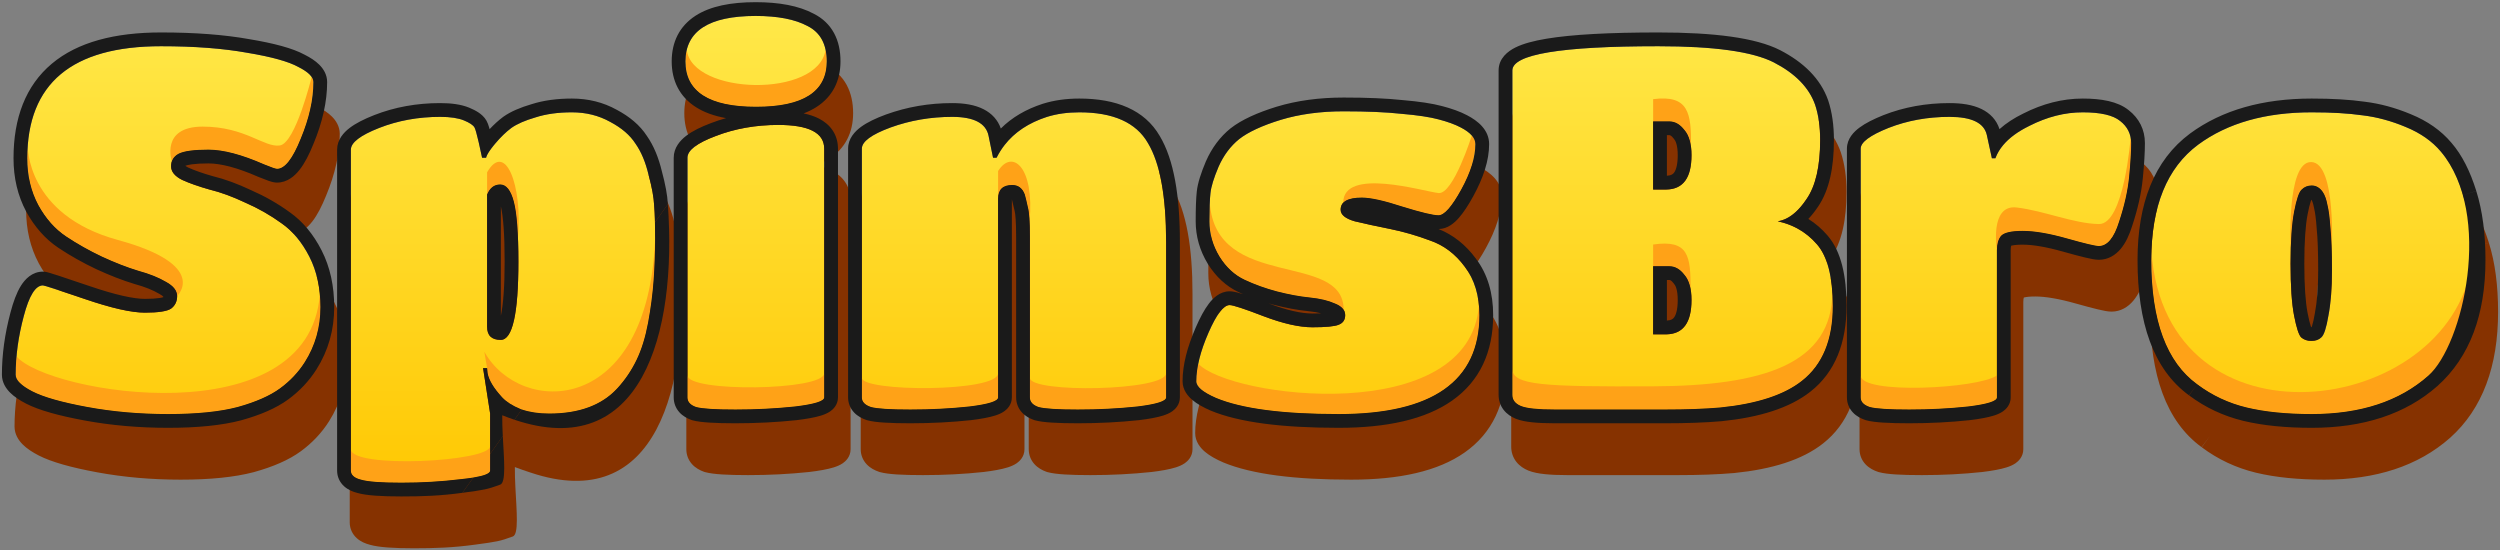 <?xml version="1.0" encoding="UTF-8"?> <svg xmlns="http://www.w3.org/2000/svg" width="218" height="48" viewBox="0 0 218 48" fill="none"><rect x="0" y="0" width="218" height="48" fill="#808080" stroke="none"/><path fill-rule="evenodd" clip-rule="evenodd" d="M22.133 41.17L22.141 41.168L22.148 41.166C23.808 40.705 25.192 40.113 26.232 39.35C27.227 38.62 28.052 37.748 28.693 36.736C29.728 35.099 30.243 33.277 30.243 31.298C30.243 29.47 29.889 27.81 29.143 26.351C28.428 24.954 27.505 23.824 26.351 23.017C25.317 22.266 24.194 21.626 22.983 21.098C21.826 20.55 20.72 20.142 19.667 19.885C18.788 19.637 18.071 19.383 17.505 19.127C17.386 19.067 17.308 19.014 17.259 18.976C17.349 18.941 17.529 18.889 17.841 18.847C18.203 18.798 18.677 18.77 19.275 18.77C20.326 18.77 21.763 19.123 23.632 19.945L23.646 19.951L23.66 19.957C23.991 20.092 24.271 20.2 24.492 20.277C24.602 20.315 24.712 20.35 24.814 20.377C24.887 20.396 25.062 20.442 25.259 20.442C26.151 20.442 26.802 19.864 27.226 19.322C27.672 18.753 28.069 17.975 28.438 17.056C29.215 15.188 29.627 13.389 29.627 11.674C29.627 11.024 29.296 10.516 28.945 10.165C28.602 9.822 28.153 9.537 27.665 9.291C26.621 8.722 24.973 8.291 22.868 7.94C20.668 7.543 18.087 7.35 15.139 7.35C11.114 7.35 7.872 8.188 5.623 10.072C3.334 11.99 2.279 14.816 2.279 18.318C2.279 20.018 2.64 21.581 3.389 22.977L3.395 22.988C4.119 24.305 5.05 25.369 6.201 26.136C7.22 26.816 8.313 27.431 9.477 27.983L9.488 27.988C10.67 28.533 11.779 28.966 12.811 29.278L12.827 29.283L12.843 29.288C13.74 29.532 14.44 29.819 14.968 30.131L14.986 30.142L15.004 30.151C15.203 30.26 15.301 30.345 15.343 30.391C15.342 30.401 15.341 30.409 15.339 30.416C15.338 30.424 15.336 30.43 15.335 30.434C15.288 30.449 15.185 30.479 15 30.508C14.702 30.554 14.284 30.582 13.731 30.582C12.768 30.582 11.181 30.244 8.883 29.459C7.723 29.062 6.832 28.763 6.215 28.562C5.907 28.462 5.66 28.384 5.478 28.33C5.389 28.303 5.304 28.279 5.232 28.261C5.196 28.252 5.153 28.242 5.106 28.233L5.104 28.232C5.076 28.227 4.97 28.206 4.843 28.206C3.892 28.206 3.277 28.874 2.922 29.442C2.55 30.041 2.256 30.847 2.011 31.783C1.518 33.632 1.267 35.437 1.267 37.194C1.267 37.868 1.617 38.394 1.981 38.758C2.347 39.123 2.832 39.436 3.369 39.713C4.503 40.297 6.249 40.776 8.497 41.19C10.804 41.615 13.224 41.826 15.755 41.826C18.301 41.826 20.439 41.618 22.133 41.17ZM44.776 32.062V22.521C44.979 23.38 45.104 24.951 45.104 27.338C45.104 29.497 44.985 31.053 44.776 32.062ZM70.545 41.159L70.554 41.158L70.563 41.157C71.433 41.052 72.158 40.925 72.689 40.76C72.947 40.68 73.24 40.567 73.493 40.393C73.725 40.233 74.172 39.842 74.172 39.174V17.482C74.172 16.935 74.036 16.402 73.73 15.927C73.427 15.457 73 15.112 72.521 14.865C72.126 14.661 71.674 14.512 71.176 14.409C71.583 14.255 71.959 14.069 72.3 13.849C73.703 12.948 74.392 11.559 74.392 9.87C74.392 8.977 74.225 8.137 73.828 7.405C73.427 6.667 72.827 6.106 72.074 5.725C70.743 5.011 69.012 4.71 66.988 4.71C64.858 4.71 63.053 5.048 61.748 5.893C60.353 6.796 59.672 8.185 59.672 9.87C59.672 11.559 60.36 12.948 61.763 13.849C62.497 14.322 63.39 14.635 64.409 14.82C63.96 14.947 63.518 15.093 63.085 15.26C62.22 15.585 61.479 15.945 60.933 16.365C60.406 16.77 59.848 17.399 59.848 18.274V39.174C59.848 39.653 60.014 40.105 60.34 40.469C60.644 40.808 61.031 41.013 61.396 41.142L61.435 41.155L61.474 41.166C61.865 41.275 62.387 41.335 62.973 41.373C63.58 41.411 64.334 41.43 65.228 41.43C67.056 41.43 68.829 41.34 70.545 41.159ZM100.404 41.159L100.414 41.158L100.425 41.157C101.28 41.052 101.995 40.924 102.521 40.758C102.776 40.678 103.067 40.564 103.319 40.387C103.552 40.224 103.986 39.832 103.986 39.174V25.622C103.986 21.592 103.464 18.443 102.237 16.39C100.909 14.085 98.398 13.114 95.218 13.114C94.089 13.114 93.029 13.259 92.047 13.564L92.04 13.566L92.033 13.568C90.57 14.042 89.338 14.759 88.372 15.727C88.115 14.983 87.591 14.415 86.879 14.05C86.111 13.655 85.16 13.51 84.13 13.51C82.119 13.51 80.191 13.84 78.354 14.506L78.347 14.508C77.47 14.831 76.721 15.186 76.169 15.592C75.653 15.973 75.054 16.592 75.054 17.482V39.174C75.054 39.674 75.24 40.134 75.581 40.494C75.896 40.827 76.294 41.024 76.667 41.148L76.696 41.158L76.725 41.166C77.116 41.275 77.638 41.335 78.224 41.373C78.831 41.411 79.585 41.43 80.478 41.43C82.307 41.43 84.066 41.34 85.754 41.159L85.763 41.158L85.773 41.157C86.628 41.052 87.343 40.924 87.869 40.758C88.124 40.678 88.415 40.564 88.667 40.387C88.9 40.224 89.334 39.832 89.334 39.174V21.897C89.407 22.172 89.481 22.485 89.557 22.837L89.566 22.877L89.577 22.916C89.64 23.137 89.706 23.829 89.706 25.182V39.174C89.706 39.653 89.873 40.105 90.199 40.469C90.502 40.808 90.89 41.013 91.255 41.142L91.294 41.155L91.333 41.166C91.724 41.275 92.246 41.335 92.832 41.373C93.439 41.411 94.193 41.43 95.086 41.43C96.915 41.43 98.688 41.34 100.404 41.159ZM106.656 40.318L106.666 40.322L106.675 40.326C109.163 41.36 112.926 41.826 117.828 41.826C122.024 41.826 125.385 41.096 127.725 39.452C130.142 37.754 131.304 35.2 131.304 32.002C131.304 30.099 130.826 28.422 129.788 27.058C128.917 25.879 127.835 25.009 126.545 24.49C127.354 24.488 127.953 23.926 128.309 23.523C128.724 23.052 129.144 22.403 129.572 21.623C130.446 20.031 130.952 18.507 130.952 17.086C130.952 15.834 129.95 15.047 129.032 14.571C128.426 14.25 127.688 13.988 126.846 13.77C125.986 13.539 124.84 13.371 123.444 13.252C122.038 13.1 120.31 13.026 118.268 13.026C116.146 13.026 114.193 13.287 112.419 13.826L112.413 13.828C110.743 14.344 109.382 14.953 108.423 15.699L108.414 15.706L108.406 15.712C107.478 16.462 106.766 17.429 106.258 18.582L106.254 18.589L106.251 18.597C105.828 19.595 105.537 20.488 105.459 21.225C105.393 21.823 105.364 22.698 105.364 23.818C105.364 25.132 105.722 26.373 106.418 27.52L106.422 27.527L106.426 27.534C107.118 28.641 108.018 29.488 109.136 30.009C109.256 30.065 109.377 30.12 109.499 30.173C109.302 30.111 109.124 30.059 108.967 30.019C108.8 29.977 108.559 29.922 108.324 29.922C107.454 29.922 106.854 30.551 106.512 30.999C106.118 31.515 105.743 32.221 105.376 33.062C104.634 34.762 104.22 36.34 104.22 37.766C104.22 38.519 104.677 39.062 105.074 39.397C105.488 39.748 106.038 40.049 106.656 40.318ZM115.54 31.858C114.602 31.858 113.335 31.589 111.701 30.969L111.694 30.966C111.845 31.011 111.999 31.053 112.153 31.094L112.161 31.096C113.235 31.372 114.249 31.561 115.2 31.656C115.63 31.699 116.001 31.763 116.32 31.844C116.092 31.853 115.833 31.858 115.54 31.858ZM156.32 8.891L156.314 8.888C154.185 7.807 150.563 7.35 145.694 7.35C141.44 7.35 138.181 7.525 135.961 7.894C134.863 8.077 133.928 8.32 133.238 8.664C132.596 8.984 131.778 9.599 131.778 10.662V38.954C131.778 39.417 131.916 39.871 132.216 40.26C132.504 40.633 132.887 40.874 133.269 41.032C133.679 41.2 134.185 41.291 134.713 41.346C135.26 41.404 135.917 41.43 136.674 41.43H146.31C148.181 41.43 149.816 41.371 151.21 41.249L151.219 41.249L151.227 41.248C154.524 40.915 157.165 40.1 158.979 38.663C161.136 36.964 162.118 34.394 162.118 31.21C162.118 28.608 161.662 26.451 160.464 25.059C159.966 24.481 159.406 23.997 158.787 23.61C159.088 23.296 159.366 22.941 159.623 22.556C160.613 21.12 161.018 19.119 161.018 16.734C161.018 15.464 160.86 14.304 160.517 13.274L160.513 13.264L160.51 13.255C159.85 11.385 158.377 9.952 156.32 8.891ZM147.029 16.583L147.053 16.614L147.079 16.644C147.213 16.797 147.398 17.183 147.398 18.054C147.398 18.936 147.227 19.379 147.077 19.578C146.984 19.702 146.835 19.825 146.454 19.844V16.306H146.662L146.665 16.306C146.699 16.306 146.816 16.305 147.029 16.583ZM147.029 29.211L147.053 29.242L147.079 29.272C147.213 29.424 147.398 29.811 147.398 30.682C147.398 31.564 147.227 32.007 147.077 32.206C146.984 32.33 146.835 32.453 146.454 32.472V28.934H146.662L146.665 28.934C146.699 28.934 146.816 28.933 147.029 29.211ZM172.852 41.159L172.861 41.158L172.87 41.157C173.726 41.052 174.441 40.924 174.966 40.758C175.221 40.678 175.513 40.564 175.765 40.387C175.998 40.224 176.432 39.832 176.432 39.174V26.326C176.432 26.139 176.454 26.019 176.476 25.946C176.491 25.942 176.508 25.937 176.527 25.933C176.719 25.888 177.025 25.854 177.476 25.854C178.348 25.854 179.519 26.044 181.021 26.469C181.805 26.691 182.443 26.861 182.929 26.976C183.36 27.079 183.806 27.174 184.12 27.174C184.929 27.174 185.573 26.765 186.032 26.214C186.467 25.693 186.781 25 187.022 24.231C187.512 22.76 187.827 21.369 187.954 20.062C188.074 18.841 188.136 17.815 188.136 16.998C188.136 15.826 187.635 14.838 186.712 14.12C185.756 13.354 184.31 13.114 182.712 13.114C180.949 13.114 179.211 13.564 177.511 14.429C176.726 14.814 176.031 15.262 175.456 15.781C175.203 14.981 174.638 14.392 173.887 14.027C173.111 13.649 172.148 13.51 171.096 13.51C169.051 13.51 167.127 13.857 165.333 14.561L165.326 14.564C164.482 14.902 163.766 15.259 163.24 15.651C162.767 16.004 162.152 16.606 162.152 17.482V39.174C162.152 39.674 162.337 40.134 162.679 40.494C162.994 40.827 163.392 41.024 163.765 41.148L163.793 41.158L163.823 41.166C164.213 41.275 164.736 41.335 165.321 41.373C165.928 41.411 166.682 41.43 167.576 41.43C169.405 41.43 171.163 41.34 172.852 41.159ZM192.074 16.163L192.07 16.166C188.931 18.495 187.493 22.288 187.493 27.206C187.493 32.632 188.859 36.724 191.985 38.996C193.406 40.06 194.99 40.802 196.728 41.221C198.43 41.63 200.421 41.826 202.685 41.826C207.152 41.826 210.849 40.651 213.644 38.181L213.65 38.176C216.501 35.623 217.833 31.892 217.833 27.206C217.833 24.922 217.575 22.903 217.031 21.172C216.503 19.465 215.794 18.04 214.862 16.967C213.956 15.889 212.762 15.068 211.328 14.481C209.981 13.918 208.632 13.55 207.285 13.388C205.983 13.203 204.446 13.114 202.685 13.114C198.453 13.114 194.883 14.097 192.074 16.163ZM217.031 21.172L217.03 21.17L215.885 21.53L217.032 21.176L217.031 21.172ZM192.697 38.03L191.977 38.99L191.985 38.996L191.993 39.001L192.697 38.03ZM202.694 33.193C202.695 33.195 202.694 33.193 202.691 33.188L202.694 33.193ZM202.641 33.046C202.653 33.046 202.663 33.046 202.673 33.045C202.682 33.023 202.691 32.997 202.701 32.968C202.704 32.959 202.707 32.949 202.71 32.94C202.787 32.705 202.87 32.349 202.954 31.849L202.956 31.833L202.959 31.817C203.145 30.863 203.245 29.625 203.245 28.086C203.245 26.485 203.201 25.302 203.12 24.513L203.117 24.492L203.116 24.47C203.059 23.613 202.976 23.022 202.885 22.657L202.876 22.622L202.87 22.587C202.8 22.216 202.713 22.023 202.66 21.94L202.653 21.93C202.638 21.966 202.62 22.012 202.6 22.071C202.516 22.318 202.422 22.689 202.324 23.205L202.323 23.211C202.14 24.154 202.037 25.574 202.037 27.514C202.037 29.454 202.14 30.874 202.323 31.817C202.422 32.322 202.513 32.69 202.594 32.94C202.608 32.98 202.62 33.016 202.631 33.046L202.641 33.046ZM202.698 21.835C202.698 21.835 202.697 21.837 202.694 21.841C202.697 21.836 202.698 21.835 202.698 21.835Z" fill="#863200"></path><path fill-rule="evenodd" clip-rule="evenodd" d="M59.337 22.329C59.3 21.537 59.116 20.576 58.819 19.475C58.533 18.275 58.107 17.226 57.507 16.371C56.9 15.434 55.998 14.687 54.885 14.096C53.698 13.435 52.383 13.114 50.968 13.114C49.678 13.114 48.499 13.27 47.449 13.606C46.481 13.889 45.642 14.241 44.996 14.698L44.982 14.708L44.968 14.718C44.565 15.02 44.174 15.377 43.794 15.782C43.772 15.701 43.75 15.627 43.729 15.558C43.687 15.423 43.619 15.216 43.518 15.039C43.329 14.708 43.053 14.481 42.822 14.328C42.58 14.166 42.301 14.029 42.009 13.908C41.302 13.617 40.434 13.51 39.484 13.51C37.439 13.51 35.514 13.857 33.721 14.561C32.858 14.9 32.122 15.268 31.581 15.683C31.073 16.074 30.496 16.695 30.496 17.57V45.554C30.496 46.098 30.724 46.579 31.113 46.93C31.455 47.238 31.874 47.405 32.258 47.504C33.044 47.732 34.381 47.81 36.096 47.81C37.927 47.81 39.479 47.759 41.423 47.494C43.367 47.23 43.562 47.202 44.72 46.78C45.246 46.588 45.05 44.594 44.945 42.547C44.913 41.93 44.889 41.309 44.896 40.73C45.258 40.876 45.92 41.094 46.267 41.21C57.288 44.91 60.159 33.741 59.337 22.329ZM31.696 17.57V45.554C31.696 45.935 31.989 46.199 32.576 46.346C33.163 46.522 34.336 46.61 36.096 46.61C37.885 46.61 39.616 46.507 41.288 46.302C41.699 46.259 42.06 46.213 42.372 46.162C42.383 46.16 42.394 46.158 42.404 46.156C43.361 45.997 43.84 45.796 43.84 45.554L43.84 44.099L43.84 40.582L43.224 36.622H43.576L43.62 37.062C43.647 37.202 43.689 37.346 43.747 37.494C43.946 38.001 44.329 38.561 44.896 39.174C44.871 39.147 44.847 39.121 44.823 39.094C44.296 38.513 43.937 37.979 43.747 37.494C43.689 37.346 43.647 37.202 43.62 37.062L43.576 36.622H43.224L43.84 40.582V45.554C43.84 45.796 43.361 45.997 42.404 46.156C42.394 46.158 42.383 46.16 42.372 46.162C42.06 46.213 41.699 46.259 41.288 46.302C39.616 46.507 37.885 46.61 36.096 46.61C34.336 46.61 33.163 46.522 32.576 46.346C31.989 46.199 31.696 45.935 31.696 45.554V17.57C31.696 16.954 32.517 16.323 34.16 15.678C35.803 15.033 37.577 14.71 39.484 14.71C40.364 14.71 41.053 14.813 41.552 15.018C42.051 15.223 42.359 15.429 42.476 15.634C42.491 15.66 42.507 15.696 42.525 15.742C42.65 16.07 42.854 16.914 43.136 18.274L43.119 18.192C43.017 17.704 42.926 17.285 42.845 16.934C42.708 16.341 42.602 15.944 42.525 15.742C42.507 15.696 42.491 15.66 42.476 15.634C42.359 15.429 42.051 15.223 41.552 15.018C41.053 14.813 40.364 14.71 39.484 14.71C37.577 14.71 35.803 15.033 34.16 15.678C32.517 16.323 31.696 16.954 31.696 17.57ZM43.136 18.274H43.488C43.493 18.249 43.501 18.224 43.51 18.196C43.587 17.963 43.796 17.636 44.137 17.214C44.183 17.159 44.23 17.101 44.28 17.042C44.749 16.485 45.219 16.03 45.688 15.678C46.187 15.326 46.891 15.018 47.8 14.754C48.709 14.461 49.765 14.314 50.968 14.314C52.2 14.314 53.315 14.593 54.312 15.15C55.309 15.678 56.043 16.309 56.512 17.042C57.011 17.746 57.392 18.655 57.656 19.77C57.949 20.855 58.111 21.735 58.14 22.41C58.199 23.055 58.228 24.009 58.228 25.27C58.228 24.767 58.223 24.312 58.214 23.907C58.2 23.297 58.175 22.798 58.14 22.41C58.111 21.735 57.949 20.855 57.656 19.77C57.392 18.655 57.011 17.746 56.512 17.042C56.043 16.309 55.309 15.678 54.312 15.15C53.315 14.593 52.2 14.314 50.968 14.314C49.765 14.314 48.709 14.461 47.8 14.754C46.891 15.018 46.187 15.326 45.688 15.678C45.219 16.03 44.749 16.485 44.28 17.042C43.811 17.599 43.547 18.01 43.488 18.274M58.228 25.27C58.228 24.009 58.199 23.055 58.14 22.41C58.175 22.798 58.2 23.297 58.214 23.907C58.223 24.312 58.228 24.767 58.228 25.27ZM44.896 39.174C44.329 38.561 43.946 38.001 43.747 37.494C43.937 37.979 44.296 38.513 44.823 39.094C44.847 39.121 44.871 39.147 44.896 39.174ZM43.84 45.554V40.582L43.84 44.099L43.84 45.554ZM44.776 22.521V32.062C44.985 31.053 45.104 29.497 45.104 27.338C45.104 24.951 44.979 23.38 44.776 22.521Z" fill="#863200"></path><path d="M24.423 33.862C23.543 34.507 22.311 35.05 20.727 35.49C19.172 35.901 17.148 36.106 14.655 36.106C12.191 36.106 9.844 35.901 7.615 35.49C5.385 35.079 3.787 34.625 2.819 34.126C1.851 33.627 1.367 33.143 1.367 32.674C1.367 31.031 1.601 29.33 2.071 27.57C2.54 25.781 3.097 24.886 3.743 24.886C3.86 24.886 5.077 25.282 7.395 26.074C9.712 26.866 11.457 27.262 12.631 27.262C13.804 27.262 14.567 27.145 14.919 26.91C15.271 26.646 15.447 26.279 15.447 25.81C15.447 25.341 15.124 24.93 14.479 24.578C13.834 24.197 13.027 23.874 12.059 23.61C11.091 23.317 10.035 22.906 8.891 22.378C7.776 21.85 6.735 21.263 5.767 20.618C4.799 19.973 3.992 19.063 3.347 17.89C2.701 16.687 2.379 15.323 2.379 13.798C2.379 7.286 6.265 4.03 14.039 4.03C16.943 4.03 19.451 4.221 21.563 4.602C23.675 4.954 25.156 5.365 26.007 5.834C26.887 6.274 27.327 6.714 27.327 7.154C27.327 8.679 26.96 10.322 26.227 12.082C25.523 13.842 24.834 14.722 24.159 14.722C24.041 14.722 23.66 14.59 23.015 14.326C21.079 13.475 19.465 13.05 18.175 13.05C16.913 13.05 16.048 13.167 15.579 13.402C15.139 13.637 14.919 14.003 14.919 14.502C14.919 14.971 15.242 15.367 15.887 15.69C16.532 15.983 17.324 16.262 18.263 16.526C19.231 16.761 20.272 17.142 21.387 17.67C22.531 18.169 23.587 18.77 24.555 19.474C25.523 20.149 26.329 21.117 26.975 22.378C27.62 23.639 27.943 25.106 27.943 26.778C27.943 28.538 27.488 30.137 26.579 31.574C26.021 32.454 25.303 33.217 24.423 33.862Z" fill="url(#paint0_linear_4645_26333)"></path><path d="M30.596 41.034V13.05C30.596 12.434 31.417 11.803 33.06 11.158C34.703 10.513 36.477 10.19 38.384 10.19C39.264 10.19 39.953 10.293 40.452 10.498C40.951 10.703 41.259 10.909 41.376 11.114C41.493 11.319 41.713 12.199 42.036 13.754H42.388C42.447 13.49 42.711 13.079 43.18 12.522C43.649 11.965 44.119 11.51 44.588 11.158C45.087 10.806 45.791 10.498 46.7 10.234C47.609 9.941 48.665 9.794 49.868 9.794C51.1 9.794 52.215 10.073 53.212 10.63C54.209 11.158 54.943 11.789 55.412 12.522C55.911 13.226 56.292 14.135 56.556 15.25C56.849 16.335 57.011 17.215 57.04 17.89C57.099 18.535 57.128 19.489 57.128 20.75C57.128 21.982 57.084 23.214 56.996 24.446C56.908 25.649 56.747 26.881 56.512 28.142C56.277 29.403 55.94 30.489 55.5 31.398C55.06 32.307 54.503 33.129 53.828 33.862C52.478 35.329 50.499 36.062 47.888 36.062C46.949 36.062 46.113 35.93 45.38 35.666C44.676 35.373 44.148 35.035 43.796 34.654C43.063 33.862 42.637 33.158 42.52 32.542L42.476 32.102H42.124L42.74 36.062V41.034C42.74 41.357 41.889 41.606 40.188 41.782C38.516 41.987 36.785 42.09 34.996 42.09C33.236 42.09 32.062 42.002 31.476 41.826C30.889 41.679 30.596 41.415 30.596 41.034ZM45.204 22.818C45.204 20.325 45.072 18.579 44.808 17.582C44.544 16.585 44.148 16.086 43.62 16.086C43.092 16.086 42.711 16.379 42.476 16.966V28.494C42.476 29.257 42.872 29.638 43.664 29.638C44.691 29.638 45.204 27.365 45.204 22.818Z" fill="url(#paint1_linear_4645_26333)"></path><path d="M71.872 12.962V34.654C71.872 34.977 71.021 35.241 69.32 35.446C67.648 35.622 65.917 35.71 64.128 35.71C62.368 35.71 61.224 35.637 60.696 35.49C60.197 35.314 59.948 35.035 59.948 34.654V13.754C59.948 13.109 60.769 12.478 62.412 11.862C64.084 11.217 65.902 10.894 67.868 10.894C70.537 10.894 71.872 11.583 71.872 12.962ZM65.888 1.39C67.824 1.39 69.334 1.683 70.42 2.27C71.534 2.827 72.092 3.854 72.092 5.35C72.092 7.99 70.038 9.31 65.932 9.31C61.825 9.31 59.772 7.99 59.772 5.35C59.772 2.71 61.81 1.39 65.888 1.39Z" fill="url(#paint2_linear_4645_26333)"></path><path d="M101.686 21.102V34.654C101.686 34.977 100.85 35.241 99.178 35.446C97.507 35.622 95.776 35.71 93.987 35.71C92.227 35.71 91.082 35.637 90.555 35.49C90.056 35.314 89.806 35.035 89.806 34.654V20.662C89.806 19.342 89.748 18.477 89.63 18.066C89.543 17.655 89.454 17.289 89.367 16.966C89.161 16.409 88.794 16.13 88.266 16.13C87.445 16.13 87.034 16.526 87.034 17.318V34.654C87.034 34.977 86.198 35.241 84.526 35.446C82.884 35.622 81.168 35.71 79.379 35.71C77.618 35.71 76.475 35.637 75.947 35.49C75.418 35.314 75.154 35.035 75.154 34.654V12.962C75.154 12.346 75.99 11.73 77.662 11.114C79.364 10.498 81.153 10.19 83.031 10.19C84.908 10.19 85.964 10.733 86.198 11.818L86.594 13.754H86.903C87.753 12.053 89.22 10.865 91.302 10.19C92.153 9.926 93.092 9.794 94.118 9.794C97.081 9.794 99.076 10.689 100.102 12.478C101.158 14.238 101.686 17.113 101.686 21.102Z" fill="url(#paint3_linear_4645_26333)"></path><path d="M116.728 36.106C111.859 36.106 108.295 35.637 106.036 34.698C104.892 34.199 104.32 33.715 104.32 33.246C104.32 32.043 104.672 30.635 105.376 29.022C106.08 27.409 106.696 26.602 107.224 26.602C107.517 26.602 108.5 26.925 110.172 27.57C111.873 28.215 113.296 28.538 114.44 28.538C115.613 28.538 116.376 28.465 116.728 28.318C117.109 28.171 117.3 27.893 117.3 27.482C117.3 27.042 117.007 26.705 116.42 26.47C115.833 26.206 115.1 26.03 114.22 25.942C113.34 25.854 112.387 25.678 111.36 25.414C110.363 25.15 109.424 24.813 108.544 24.402C107.664 23.991 106.931 23.317 106.344 22.378C105.757 21.41 105.464 20.383 105.464 19.298C105.464 18.183 105.493 17.362 105.552 16.834C105.611 16.277 105.845 15.514 106.256 14.546C106.696 13.549 107.297 12.742 108.06 12.126C108.852 11.51 110.055 10.953 111.668 10.454C113.311 9.955 115.144 9.706 117.168 9.706C119.192 9.706 120.879 9.779 122.228 9.926C123.607 10.043 124.677 10.205 125.44 10.41C126.232 10.615 126.877 10.85 127.376 11.114C128.227 11.554 128.652 12.038 128.652 12.566C128.652 13.71 128.241 15.03 127.42 16.526C126.599 18.022 125.939 18.77 125.44 18.77C124.971 18.77 123.929 18.521 122.316 18.022C120.703 17.494 119.515 17.23 118.752 17.23C117.52 17.23 116.904 17.582 116.904 18.286C116.904 18.726 117.315 19.063 118.136 19.298C118.987 19.503 119.999 19.723 121.172 19.958C122.345 20.193 123.519 20.53 124.692 20.97C125.895 21.381 126.907 22.143 127.728 23.258C128.579 24.373 129.004 25.781 129.004 27.482C129.004 33.231 124.912 36.106 116.728 36.106Z" fill="url(#paint4_linear_4645_26333)"></path><path d="M145.21 35.71H135.574C134.108 35.71 133.125 35.607 132.626 35.402C132.128 35.197 131.878 34.874 131.878 34.434V6.142C131.878 4.734 136.117 4.03 144.594 4.03C149.464 4.03 152.822 4.499 154.67 5.438C156.548 6.406 157.75 7.638 158.278 9.134C158.572 10.014 158.718 11.041 158.718 12.214C158.718 14.502 158.322 16.218 157.53 17.362C156.768 18.506 155.932 19.151 155.022 19.298C156.401 19.591 157.545 20.266 158.454 21.322C159.364 22.378 159.818 24.167 159.818 26.69C159.818 29.623 158.924 31.794 157.134 33.202C155.58 34.434 153.204 35.211 150.006 35.534C148.657 35.651 147.058 35.71 145.21 35.71ZM145.254 16.526C146.75 16.526 147.498 15.529 147.498 13.534C147.498 12.537 147.293 11.803 146.882 11.334C146.501 10.835 146.061 10.586 145.562 10.586H144.154V16.526H145.254ZM144.154 29.154H145.254C146.75 29.154 147.498 28.157 147.498 26.162C147.498 25.165 147.293 24.431 146.882 23.962C146.501 23.463 146.061 23.214 145.562 23.214H144.154V29.154Z" fill="url(#paint5_linear_4645_26333)"></path><path d="M174.132 21.806V34.654C174.132 34.977 173.296 35.241 171.624 35.446C169.981 35.622 168.265 35.71 166.476 35.71C164.716 35.71 163.572 35.637 163.044 35.49C162.516 35.314 162.252 35.035 162.252 34.654V12.962C162.252 12.405 163.059 11.803 164.672 11.158C166.315 10.513 168.089 10.19 169.996 10.19C171.932 10.19 173.017 10.718 173.252 11.774L173.692 13.798H174C174.411 12.683 175.393 11.745 176.948 10.982C178.503 10.19 180.057 9.794 181.612 9.794C183.167 9.794 184.252 10.043 184.868 10.542C185.513 11.041 185.836 11.686 185.836 12.478C185.836 13.241 185.777 14.223 185.66 15.426C185.543 16.629 185.249 17.934 184.78 19.342C184.34 20.75 183.753 21.454 183.02 21.454C182.727 21.454 181.803 21.234 180.248 20.794C178.693 20.354 177.403 20.134 176.376 20.134C175.379 20.134 174.748 20.281 174.484 20.574C174.249 20.867 174.132 21.278 174.132 21.806Z" fill="url(#paint6_linear_4645_26333)"></path><path d="M201.585 36.106C199.385 36.106 197.493 35.915 195.909 35.534C194.325 35.153 192.888 34.478 191.597 33.51C188.928 31.574 187.593 27.966 187.593 22.686C187.593 17.993 188.957 14.634 191.685 12.61C194.237 10.733 197.537 9.794 201.585 9.794C203.316 9.794 204.797 9.882 206.029 10.058C207.261 10.205 208.508 10.542 209.769 11.07C211.06 11.598 212.087 12.317 212.849 13.226C213.641 14.135 214.287 15.397 214.785 17.01C215.284 18.594 215.533 20.486 215.533 22.686C215.533 27.145 214.272 30.503 211.749 32.762C209.227 34.991 205.839 36.106 201.585 36.106ZM200.045 27.526C200.251 28.582 200.456 29.213 200.661 29.418C200.896 29.623 201.189 29.726 201.541 29.726C201.923 29.726 202.216 29.623 202.421 29.418C202.656 29.213 202.861 28.582 203.037 27.526C203.243 26.47 203.345 25.15 203.345 23.566C203.345 21.953 203.301 20.721 203.213 19.87C203.155 18.99 203.067 18.315 202.949 17.846C202.861 17.377 202.729 17.01 202.553 16.746C202.289 16.365 201.967 16.174 201.585 16.174C201.233 16.174 200.94 16.291 200.705 16.526C200.471 16.731 200.251 17.377 200.045 18.462C199.84 19.518 199.737 21.029 199.737 22.994C199.737 24.959 199.84 26.47 200.045 27.526Z" fill="url(#paint7_linear_4645_26333)"></path><path d="M20.727 35.49C22.311 35.05 23.543 34.507 24.423 33.862C25.303 33.216 26.021 32.454 26.579 31.574C27.488 30.136 27.943 28.538 27.943 26.778C27.943 26.39 27.925 26.013 27.891 25.647C26.975 38.087 4.187 34.341 1.439 31.073C1.391 31.613 1.367 32.146 1.367 32.674C1.367 33.143 1.851 33.627 2.819 34.126C3.787 34.624 5.385 35.079 7.615 35.49C9.844 35.9 12.191 36.106 14.655 36.106C17.148 36.106 19.172 35.9 20.727 35.49Z" fill="#FFA217"></path><path d="M14.479 24.578C15.124 24.93 15.447 25.34 15.447 25.81C15.447 25.81 18.307 23.117 10.277 20.925C2.248 18.733 2.419 12.685 2.419 12.685C2.392 13.044 2.379 13.415 2.379 13.798C2.379 15.323 2.701 16.687 3.347 17.89C3.992 19.063 4.799 19.972 5.767 20.618C6.735 21.263 7.776 21.85 8.891 22.378C10.035 22.906 11.091 23.316 12.059 23.61C13.027 23.874 13.834 24.196 14.479 24.578Z" fill="#FFA217"></path><path d="M26.227 12.082C26.96 10.322 27.327 8.679 27.327 7.154C27.327 7.006 27.277 6.858 27.177 6.71C27.177 6.71 25.772 12.491 24.398 12.685C23.023 12.878 21.387 11.041 17.675 11.041C13.963 11.041 14.984 14.071 14.984 14.071C15.079 13.786 15.277 13.563 15.579 13.402C16.048 13.167 16.913 13.05 18.175 13.05C19.465 13.05 21.079 13.475 23.015 14.326C23.66 14.59 24.041 14.722 24.159 14.722C24.834 14.722 25.523 13.842 26.227 12.082Z" fill="#FFA217"></path><path d="M56.996 24.446C57.084 23.214 57.128 21.982 57.128 20.75C56.556 36.386 45.38 36.313 42.233 30.672L42.476 32.102L42.52 32.542C42.637 33.158 43.063 33.862 43.796 34.654C44.148 35.035 44.676 35.372 45.38 35.666C46.113 35.93 46.949 36.062 47.888 36.062C50.499 36.062 52.478 35.328 53.828 33.862C54.503 33.128 55.06 32.307 55.5 31.398C55.94 30.488 56.277 29.403 56.512 28.142C56.747 26.88 56.908 25.648 56.996 24.446Z" fill="#FFA217"></path><path d="M40.188 41.782C41.889 41.606 42.74 41.356 42.74 41.034V38.906C42.74 40.282 30.596 40.888 30.596 39.167V41.034C30.596 41.415 30.889 41.679 31.476 41.826C32.062 42.002 33.236 42.09 34.996 42.09C36.785 42.09 38.516 41.987 40.188 41.782Z" fill="#FFA217"></path><path d="M43.62 16.086C44.148 16.086 44.544 16.584 44.808 17.582C44.992 18.276 45.111 19.332 45.167 20.75C45.572 16.086 44.047 12.299 42.476 15.023V16.966C42.711 16.379 43.092 16.086 43.62 16.086Z" fill="#FFA217"></path><path d="M69.32 35.446C71.021 35.24 71.872 34.976 71.872 34.654V32.542C71.872 34.08 59.948 34.226 59.948 32.727V34.654C59.948 35.035 60.197 35.314 60.696 35.49C61.224 35.636 62.368 35.71 64.128 35.71C65.917 35.71 67.648 35.622 69.32 35.446Z" fill="#FFA217"></path><path d="M65.932 9.31C70.038 9.31 72.092 7.99 72.092 5.35C72.092 4.985 72.058 4.648 71.992 4.339C71.345 8.584 60.335 8.292 59.886 4.339C59.81 4.651 59.772 4.988 59.772 5.35C59.772 7.99 61.825 9.31 65.932 9.31Z" fill="#FFA217"></path><path d="M99.178 35.446C100.85 35.24 101.686 34.976 101.686 34.654V32.542C101.686 34.1 89.806 34.306 89.806 32.945V34.654C89.806 35.035 90.056 35.314 90.555 35.49C91.082 35.636 92.227 35.71 93.987 35.71C95.776 35.71 97.507 35.622 99.178 35.446Z" fill="#FFA217"></path><path d="M89.367 16.966C89.454 17.288 89.543 17.655 89.63 18.066C89.701 18.312 89.75 18.723 89.778 19.298C90.22 14.546 88.266 12.962 87.034 14.912V17.318C87.034 16.526 87.445 16.13 88.266 16.13C88.794 16.13 89.161 16.408 89.367 16.966Z" fill="#FFA217"></path><path d="M84.526 35.446C86.198 35.24 87.034 34.976 87.034 34.654V32.542C87.034 34.224 75.154 34.182 75.154 32.945V34.654C75.154 35.035 75.418 35.314 75.947 35.49C76.475 35.636 77.618 35.71 79.379 35.71C81.168 35.71 82.884 35.622 84.526 35.446Z" fill="#FFA217"></path><path d="M106.036 34.698C108.295 35.636 111.859 36.106 116.728 36.106C124.912 36.106 129.004 33.231 129.004 27.482C129.004 27.179 128.99 26.886 128.964 26.602C128.165 37.318 107.224 34.698 104.488 31.708C104.376 32.253 104.32 32.766 104.32 33.246C104.32 33.715 104.892 34.199 106.036 34.698Z" fill="#FFA217"></path><path d="M114.22 25.942C115.1 26.03 115.833 26.206 116.42 26.47C116.779 26.613 117.029 26.796 117.168 27.017C117.168 21.847 106.036 25.414 105.493 17.678C105.473 18.122 105.464 18.662 105.464 19.298C105.464 20.383 105.757 21.41 106.344 22.378C106.931 23.316 107.664 23.991 108.544 24.402C109.424 24.812 110.363 25.15 111.36 25.414C112.387 25.678 113.34 25.854 114.22 25.942Z" fill="#FFA217"></path><path d="M127.42 16.526C128.241 15.03 128.652 13.71 128.652 12.566C128.652 12.306 128.549 12.056 128.343 11.818C128.343 11.818 126.721 16.966 125.44 16.834C124.159 16.702 117.129 14.546 117.129 17.678C117.409 17.379 117.95 17.23 118.752 17.23C119.515 17.23 120.703 17.494 122.316 18.022C123.929 18.52 124.971 18.77 125.44 18.77C125.939 18.77 126.599 18.022 127.42 16.526Z" fill="#FFA217"></path><path d="M135.574 35.71H145.21C147.058 35.71 148.657 35.651 150.006 35.534C153.204 35.211 155.58 34.434 157.134 33.202C158.924 31.794 159.818 29.623 159.818 26.69C159.818 26.25 159.805 25.833 159.777 25.439C159.799 31.761 153.726 33.646 144.154 33.687C134.583 33.729 131.878 33.597 131.878 32.161V34.434C131.878 34.874 132.128 35.196 132.626 35.402C133.125 35.607 134.108 35.71 135.574 35.71Z" fill="#FFA217"></path><path d="M146.882 11.334C147.186 11.68 147.377 12.171 147.456 12.805C147.49 9.839 147.255 8.253 144.154 8.646V10.586H145.562C146.061 10.586 146.501 10.835 146.882 11.334Z" fill="#FFA217"></path><path d="M145.562 23.214C146.061 23.214 146.501 23.463 146.882 23.962C147.15 24.268 147.331 24.686 147.424 25.217C147.416 22.335 147.271 20.869 144.154 21.322V23.214H145.562Z" fill="#FFA217"></path><path d="M171.624 35.446C173.296 35.24 174.132 34.976 174.132 34.654V32.739C172.514 33.894 162.252 34.43 162.252 32.739V34.654C162.252 35.035 162.516 35.314 163.044 35.49C163.572 35.636 164.716 35.71 166.476 35.71C168.265 35.71 169.981 35.622 171.624 35.446Z" fill="#FFA217"></path><path d="M185.66 15.426C185.777 14.223 185.836 13.24 185.836 12.478C185.836 12.308 185.821 12.145 185.792 11.989C185.792 11.989 185.221 19.578 183.02 19.537C180.819 19.496 178.249 18.379 175.856 18.093C173.463 17.807 174.132 21.806 174.132 21.806C174.132 21.278 174.249 20.867 174.484 20.574C174.748 20.28 175.379 20.134 176.376 20.134C177.403 20.134 178.693 20.354 180.248 20.794C181.803 21.234 182.727 21.454 183.02 21.454C183.753 21.454 184.34 20.75 184.78 19.342C185.249 17.934 185.543 16.628 185.66 15.426Z" fill="#FFA217"></path><path d="M195.909 35.534C197.493 35.915 199.385 36.106 201.585 36.106C205.839 36.106 209.227 34.991 211.749 32.762C214.214 30.555 215.474 27.299 215.531 22.994C213.508 36.408 188.845 39.762 187.606 21.903C187.598 22.16 187.593 22.421 187.593 22.686C187.593 27.966 188.928 31.574 191.597 33.51C192.888 34.478 194.325 35.152 195.909 35.534Z" fill="#FFA217"></path><path d="M202.949 17.846C203.067 18.315 203.155 18.99 203.213 19.87C203.268 20.399 203.306 21.077 203.327 21.903C203.327 21.903 203.751 14.181 201.541 14.13C199.332 14.08 199.752 21.778 199.752 21.778C199.787 20.394 199.885 19.288 200.045 18.462C200.251 17.376 200.471 16.731 200.705 16.526C200.94 16.291 201.233 16.174 201.585 16.174C201.967 16.174 202.289 16.364 202.553 16.746C202.729 17.01 202.861 17.376 202.949 17.846Z" fill="#FFA217"></path><path fill-rule="evenodd" clip-rule="evenodd" d="M21.033 36.65L21.041 36.648L21.048 36.646C22.708 36.185 24.092 35.593 25.132 34.83C26.127 34.1 26.951 33.228 27.593 32.215C28.628 30.579 29.143 28.757 29.143 26.778C29.143 24.95 28.789 23.29 28.043 21.831C27.328 20.434 26.405 19.304 25.251 18.497C24.217 17.746 23.094 17.106 21.883 16.578C20.726 16.03 19.619 15.622 18.567 15.365C17.688 15.117 16.971 14.863 16.405 14.607C16.286 14.546 16.208 14.494 16.159 14.456C16.248 14.421 16.429 14.369 16.741 14.327C17.102 14.278 17.576 14.25 18.175 14.25C19.226 14.25 20.663 14.603 22.532 15.425L22.546 15.431L22.56 15.437C22.891 15.572 23.171 15.68 23.392 15.757C23.502 15.795 23.612 15.83 23.714 15.857C23.786 15.876 23.962 15.922 24.159 15.922C25.051 15.922 25.701 15.344 26.126 14.802C26.572 14.233 26.969 13.455 27.338 12.536C28.115 10.668 28.527 8.87 28.527 7.154C28.527 6.503 28.196 5.996 27.845 5.645C27.502 5.302 27.053 5.017 26.564 4.771C25.521 4.202 23.873 3.771 21.768 3.42C19.568 3.023 16.987 2.83 14.039 2.83C10.014 2.83 6.771 3.668 4.523 5.552C2.234 7.47 1.179 10.296 1.179 13.798C1.179 15.498 1.54 17.061 2.289 18.457L2.295 18.468C3.019 19.785 3.95 20.849 5.101 21.616C6.12 22.296 7.213 22.911 8.377 23.462L8.388 23.468C9.57 24.013 10.679 24.446 11.711 24.758L11.727 24.763L11.743 24.768C12.64 25.012 13.34 25.299 13.868 25.611L13.886 25.622L13.904 25.631C14.103 25.74 14.201 25.825 14.243 25.871C14.242 25.881 14.241 25.889 14.239 25.895C14.238 25.904 14.236 25.91 14.234 25.914C14.188 25.929 14.085 25.959 13.9 25.988C13.602 26.034 13.184 26.062 12.631 26.062C11.667 26.062 10.081 25.724 7.783 24.938C6.622 24.542 5.732 24.243 5.115 24.042C4.807 23.942 4.56 23.864 4.378 23.81C4.288 23.783 4.204 23.759 4.132 23.741C4.096 23.732 4.052 23.722 4.006 23.713L4.004 23.712C3.976 23.707 3.87 23.686 3.743 23.686C2.792 23.686 2.176 24.354 1.822 24.922C1.449 25.521 1.156 26.327 0.911 27.263C0.418 29.112 0.167 30.917 0.167 32.674C0.167 33.348 0.517 33.873 0.881 34.237C1.247 34.603 1.732 34.916 2.269 35.193C3.403 35.777 5.149 36.256 7.397 36.67C9.704 37.095 12.124 37.306 14.655 37.306C17.201 37.306 19.339 37.097 21.033 36.65ZM21.387 17.67C22.531 18.169 23.587 18.77 24.555 19.474C25.523 20.149 26.329 21.117 26.975 22.378C27.62 23.639 27.943 25.106 27.943 26.778C27.943 28.538 27.488 30.137 26.579 31.574C26.021 32.454 25.303 33.217 24.423 33.862C23.543 34.507 22.311 35.05 20.727 35.49C19.172 35.901 17.148 36.106 14.655 36.106C12.191 36.106 9.844 35.901 7.615 35.49C5.385 35.079 3.787 34.625 2.819 34.126C1.851 33.627 1.367 33.143 1.367 32.674C1.367 31.031 1.601 29.33 2.071 27.57C2.54 25.781 3.097 24.886 3.743 24.886C3.86 24.886 5.077 25.282 7.395 26.074C9.712 26.866 11.457 27.262 12.631 27.262C13.804 27.262 14.567 27.145 14.919 26.91C15.271 26.646 15.447 26.279 15.447 25.81C15.447 25.341 15.124 24.93 14.479 24.578C13.833 24.197 13.027 23.874 12.059 23.61C11.091 23.317 10.035 22.906 8.891 22.378C7.776 21.85 6.735 21.263 5.767 20.618C4.799 19.973 3.992 19.063 3.347 17.89C2.701 16.687 2.379 15.323 2.379 13.798C2.379 7.286 6.265 4.03 14.039 4.03C16.943 4.03 19.451 4.221 21.563 4.602C23.675 4.954 25.156 5.365 26.007 5.834C26.887 6.274 27.327 6.714 27.327 7.154C27.327 8.679 26.96 10.322 26.227 12.082C25.523 13.842 24.833 14.722 24.159 14.722C24.041 14.722 23.66 14.59 23.015 14.326C21.079 13.475 19.465 13.05 18.175 13.05C16.913 13.05 16.048 13.167 15.579 13.402C15.139 13.637 14.919 14.003 14.919 14.502C14.919 14.971 15.241 15.367 15.887 15.69C16.532 15.983 17.324 16.262 18.263 16.526C19.231 16.761 20.272 17.142 21.387 17.67ZM41.272 41.642C40.96 41.693 40.599 41.739 40.188 41.782C38.516 41.987 36.785 42.09 34.996 42.09C33.236 42.09 32.062 42.002 31.476 41.826C30.889 41.679 30.596 41.415 30.596 41.034V13.05C30.596 12.434 31.417 11.803 33.06 11.158C34.702 10.513 36.477 10.19 38.384 10.19C39.264 10.19 39.953 10.293 40.452 10.498C40.95 10.703 41.258 10.909 41.376 11.114C41.453 11.25 41.577 11.683 41.745 12.414C41.826 12.765 41.917 13.184 42.019 13.672L42.036 13.754H42.388C42.393 13.729 42.4 13.704 42.409 13.676C42.487 13.443 42.696 13.116 43.037 12.694C43.083 12.639 43.13 12.581 43.18 12.522C43.649 11.965 44.118 11.51 44.588 11.158C45.086 10.806 45.79 10.498 46.7 10.234C47.609 9.941 48.665 9.794 49.868 9.794C51.1 9.794 52.214 10.073 53.212 10.63C54.209 11.158 54.942 11.789 55.412 12.522C55.91 13.226 56.292 14.135 56.556 15.25C56.849 16.335 57.01 17.215 57.04 17.89C57.075 18.278 57.1 18.777 57.114 19.387L58.237 17.809C58.199 17.017 58.016 16.056 57.719 14.955C57.433 13.755 57.007 12.706 56.407 11.851C55.8 10.914 54.898 10.167 53.785 9.576C52.598 8.915 51.283 8.594 49.868 8.594C48.578 8.594 47.399 8.75 46.348 9.086C45.381 9.369 44.542 9.721 43.896 10.178L43.882 10.188L43.868 10.198C43.465 10.5 43.074 10.857 42.694 11.262C42.672 11.181 42.65 11.107 42.629 11.038C42.587 10.903 42.519 10.696 42.418 10.519C42.229 10.188 41.953 9.961 41.722 9.807C41.48 9.646 41.201 9.509 40.909 9.388C40.202 9.097 39.334 8.99 38.384 8.99C36.339 8.99 34.414 9.337 32.621 10.041C31.757 10.38 31.022 10.748 30.481 11.163C29.972 11.554 29.396 12.175 29.396 13.05V41.034C29.396 41.578 29.623 42.059 30.013 42.41C30.355 42.718 30.774 42.885 31.158 42.983C31.944 43.212 33.281 43.29 34.996 43.29C36.827 43.29 38.379 43.239 40.323 42.974L41.272 41.642ZM43.676 27.541V18.001C43.879 18.86 44.004 20.431 44.004 22.818C44.004 24.977 43.885 26.533 43.676 27.541ZM43.62 16.086C43.092 16.086 42.71 16.379 42.476 16.966V28.494C42.476 29.257 42.872 29.638 43.664 29.638C44.69 29.638 45.204 27.365 45.204 22.818C45.204 20.325 45.072 18.579 44.808 17.582C44.544 16.585 44.148 16.086 43.62 16.086ZM69.445 36.639L69.454 36.638L69.463 36.637C70.333 36.532 71.058 36.405 71.589 36.24C71.847 36.16 72.14 36.047 72.393 35.873C72.624 35.713 73.072 35.322 73.072 34.654V12.962C73.072 12.415 72.936 11.882 72.629 11.406C72.326 10.937 71.9 10.592 71.421 10.345C71.026 10.14 70.573 9.992 70.076 9.889C70.483 9.734 70.859 9.549 71.2 9.329C72.603 8.428 73.291 7.039 73.291 5.35C73.291 4.457 73.125 3.617 72.728 2.885C72.327 2.147 71.727 1.586 70.974 1.205C69.643 0.491 67.912 0.19 65.888 0.19C63.758 0.19 61.953 0.528 60.648 1.373C59.253 2.276 58.572 3.665 58.572 5.35C58.572 7.039 59.26 8.428 60.663 9.329C61.397 9.802 62.289 10.115 63.309 10.3C62.86 10.427 62.418 10.573 61.985 10.74C61.12 11.065 60.379 11.425 59.833 11.845C59.306 12.25 58.748 12.879 58.748 13.754V34.654C58.748 35.133 58.914 35.585 59.24 35.949C59.544 36.288 59.931 36.493 60.296 36.621L60.335 36.635L60.374 36.646C60.765 36.755 61.287 36.815 61.873 36.852C62.48 36.891 63.234 36.91 64.127 36.91C65.956 36.91 67.729 36.82 69.445 36.639ZM65.888 1.39C67.823 1.39 69.334 1.683 70.419 2.27C71.534 2.827 72.091 3.854 72.091 5.35C72.091 7.99 70.038 9.31 65.931 9.31C61.825 9.31 59.772 7.99 59.772 5.35C59.772 2.71 61.81 1.39 65.888 1.39ZM59.947 13.754C59.947 13.109 60.769 12.478 62.411 11.862C64.084 11.217 65.902 10.894 67.868 10.894C70.537 10.894 71.871 11.583 71.871 12.962V34.654C71.871 34.977 71.021 35.241 69.32 35.446C67.647 35.622 65.917 35.71 64.127 35.71C62.367 35.71 61.224 35.637 60.696 35.49C60.197 35.314 59.947 35.035 59.947 34.654V13.754ZM99.304 36.639L99.314 36.638L99.325 36.637C100.18 36.532 100.895 36.404 101.421 36.238C101.676 36.158 101.967 36.044 102.219 35.867C102.452 35.703 102.886 35.312 102.886 34.654V21.102C102.886 17.072 102.364 13.923 101.137 11.87C99.809 9.565 97.298 8.594 94.118 8.594C92.989 8.594 91.928 8.739 90.947 9.044L90.939 9.046L90.933 9.048C89.47 9.522 88.238 10.239 87.272 11.207C87.015 10.463 86.491 9.896 85.779 9.53C85.01 9.135 84.06 8.99 83.03 8.99C81.019 8.99 79.091 9.32 77.254 9.986L77.247 9.988C76.37 10.311 75.621 10.666 75.069 11.072C74.553 11.453 73.954 12.072 73.954 12.962V34.654C73.954 35.154 74.139 35.614 74.481 35.974C74.796 36.307 75.194 36.504 75.567 36.628L75.596 36.638L75.625 36.646C76.016 36.755 76.538 36.815 77.124 36.852C77.731 36.891 78.485 36.91 79.378 36.91C81.207 36.91 82.966 36.82 84.654 36.639L84.663 36.638L84.673 36.637C85.528 36.532 86.243 36.404 86.769 36.238C87.024 36.158 87.315 36.044 87.567 35.867C87.8 35.703 88.234 35.312 88.234 34.654V17.377C88.307 17.652 88.381 17.965 88.457 18.317L88.465 18.357L88.477 18.396C88.54 18.616 88.606 19.309 88.606 20.662V34.654C88.606 35.133 88.773 35.585 89.099 35.949C89.402 36.288 89.79 36.493 90.155 36.621L90.194 36.635L90.233 36.646C90.624 36.755 91.146 36.815 91.731 36.852C92.339 36.891 93.093 36.91 93.986 36.91C95.815 36.91 97.588 36.82 99.304 36.639ZM94.118 9.794C97.081 9.794 99.076 10.689 100.102 12.478C101.158 14.238 101.686 17.113 101.686 21.102V34.654C101.686 34.977 100.85 35.241 99.178 35.446C97.506 35.622 95.776 35.71 93.986 35.71C92.226 35.71 91.082 35.637 90.554 35.49C90.056 35.314 89.806 35.035 89.806 34.654V20.662C89.806 19.342 89.748 18.477 89.63 18.066C89.542 17.655 89.454 17.289 89.366 16.966C89.161 16.409 88.794 16.13 88.266 16.13C87.445 16.13 87.034 16.526 87.034 17.318V34.654C87.034 34.977 86.198 35.241 84.526 35.446C82.884 35.622 81.168 35.71 79.378 35.71C77.618 35.71 76.474 35.637 75.946 35.49C75.418 35.314 75.154 35.035 75.154 34.654V12.962C75.154 12.346 75.99 11.73 77.662 11.114C79.364 10.498 81.153 10.19 83.03 10.19C84.908 10.19 85.964 10.733 86.198 11.818L86.594 13.754H86.902C86.914 13.73 86.926 13.707 86.938 13.684C87.127 13.316 87.346 12.972 87.594 12.653C88.467 11.529 89.703 10.708 91.302 10.19C92.153 9.926 93.092 9.794 94.118 9.794ZM105.556 35.798L105.566 35.802L105.575 35.806C108.063 36.84 111.826 37.306 116.728 37.306C120.924 37.306 124.285 36.576 126.625 34.932C129.042 33.234 130.204 30.68 130.204 27.482C130.204 25.579 129.726 23.902 128.688 22.538C127.817 21.359 126.735 20.489 125.445 19.97C126.254 19.968 126.853 19.406 127.209 19.003C127.624 18.532 128.044 17.883 128.472 17.104C129.346 15.511 129.852 13.987 129.852 12.566C129.852 11.314 128.85 10.527 127.932 10.051C127.326 9.73 126.588 9.468 125.746 9.25C124.885 9.019 123.739 8.851 122.343 8.731C120.938 8.579 119.209 8.506 117.168 8.506C115.046 8.506 113.093 8.767 111.319 9.306L111.313 9.307C109.643 9.824 108.281 10.433 107.323 11.179L107.314 11.185L107.306 11.192C106.378 11.941 105.666 12.909 105.158 14.062L105.154 14.069L105.151 14.077C104.728 15.075 104.437 15.968 104.359 16.705C104.293 17.303 104.264 18.178 104.264 19.298C104.264 20.612 104.622 21.853 105.318 23L105.322 23.007L105.326 23.014C106.018 24.121 106.918 24.968 108.036 25.489C108.156 25.545 108.277 25.6 108.399 25.653C108.202 25.591 108.024 25.539 107.867 25.499C107.7 25.457 107.458 25.402 107.224 25.402C106.354 25.402 105.754 26.031 105.412 26.479C105.018 26.995 104.643 27.701 104.276 28.542C103.534 30.242 103.12 31.82 103.12 33.246C103.12 33.999 103.577 34.541 103.974 34.877C104.388 35.228 104.938 35.529 105.556 35.798ZM124.692 20.97C125.894 21.381 126.906 22.143 127.728 23.258C128.578 24.373 129.004 25.781 129.004 27.482C129.004 33.231 124.912 36.106 116.728 36.106C111.858 36.106 108.294 35.637 106.036 34.698C104.892 34.199 104.32 33.715 104.32 33.246C104.32 32.043 104.672 30.635 105.376 29.022C106.08 27.409 106.696 26.602 107.224 26.602C107.517 26.602 108.5 26.925 110.172 27.57C111.873 28.215 113.296 28.538 114.44 28.538C115.613 28.538 116.376 28.465 116.728 28.318C117.109 28.171 117.3 27.893 117.3 27.482C117.3 27.042 117.006 26.705 116.42 26.47C115.833 26.206 115.1 26.03 114.22 25.942C113.34 25.854 112.386 25.678 111.36 25.414C110.362 25.15 109.424 24.813 108.544 24.402C107.664 23.991 106.93 23.317 106.344 22.378C105.757 21.41 105.464 20.383 105.464 19.298C105.464 18.183 105.493 17.362 105.552 16.834C105.61 16.277 105.845 15.514 106.256 14.546C106.696 13.549 107.297 12.742 108.06 12.126C108.852 11.51 110.054 10.953 111.668 10.454C113.31 9.955 115.144 9.706 117.168 9.706C119.192 9.706 120.878 9.779 122.228 9.926C123.606 10.043 124.677 10.205 125.44 10.41C126.232 10.615 126.877 10.85 127.376 11.114C128.226 11.554 128.652 12.038 128.652 12.566C128.652 13.71 128.241 15.03 127.42 16.526C126.598 18.022 125.938 18.77 125.44 18.77C124.97 18.77 123.929 18.521 122.316 18.022C120.702 17.494 119.514 17.23 118.752 17.23C117.52 17.23 116.904 17.582 116.904 18.286C116.904 18.726 117.314 19.063 118.136 19.298C118.986 19.503 119.998 19.723 121.172 19.958C122.345 20.193 123.518 20.53 124.692 20.97ZM114.44 27.338C113.502 27.338 112.235 27.069 110.6 26.449L110.593 26.446C110.745 26.491 110.898 26.533 111.053 26.574L111.061 26.576C112.135 26.852 113.149 27.041 114.1 27.136C114.529 27.179 114.901 27.243 115.22 27.324C114.992 27.333 114.733 27.338 114.44 27.338ZM155.22 4.371L155.214 4.368C153.085 3.287 149.463 2.83 144.594 2.83C140.34 2.83 137.081 3.005 134.861 3.374C133.762 3.557 132.828 3.8 132.138 4.144C131.495 4.464 130.678 5.079 130.678 6.142V34.434C130.678 34.897 130.815 35.351 131.116 35.74C131.404 36.112 131.786 36.354 132.169 36.512C132.579 36.68 133.085 36.771 133.613 36.826C134.16 36.884 134.817 36.91 135.574 36.91H145.21C147.081 36.91 148.716 36.851 150.11 36.729L150.118 36.729L150.127 36.728C153.424 36.395 156.065 35.58 157.879 34.143C160.036 32.444 161.018 29.874 161.018 26.69C161.018 24.088 160.562 21.93 159.364 20.539C158.866 19.961 158.306 19.477 157.687 19.09C157.988 18.776 158.266 18.421 158.523 18.036C159.513 16.6 159.918 14.598 159.918 12.214C159.918 10.944 159.76 9.784 159.417 8.754L159.413 8.744L159.41 8.735C158.75 6.865 157.277 5.432 155.22 4.371ZM159.818 26.69C159.818 29.623 158.924 31.794 157.134 33.202C155.58 34.434 153.204 35.211 150.006 35.534C148.657 35.651 147.058 35.71 145.21 35.71H135.574C134.108 35.71 133.125 35.607 132.626 35.402C132.128 35.197 131.878 34.874 131.878 34.434V6.142C131.878 4.734 136.117 4.03 144.594 4.03C149.464 4.03 152.822 4.499 154.67 5.438C156.548 6.406 157.75 7.638 158.278 9.134C158.572 10.014 158.718 11.041 158.718 12.214C158.718 14.502 158.322 16.218 157.53 17.362C157.218 17.829 156.894 18.214 156.558 18.515C156.072 18.95 155.56 19.211 155.022 19.298C155.629 19.427 156.19 19.63 156.705 19.906C157.362 20.259 157.945 20.73 158.454 21.322C159.364 22.378 159.818 24.167 159.818 26.69ZM145.929 12.063L145.953 12.094L145.979 12.124C146.112 12.277 146.298 12.663 146.298 13.534C146.298 14.416 146.127 14.859 145.977 15.058C145.884 15.182 145.735 15.305 145.354 15.324V11.786H145.562L145.565 11.786C145.599 11.786 145.716 11.785 145.929 12.063ZM145.254 16.526C145.288 16.526 145.321 16.525 145.354 16.524C146.784 16.48 147.498 15.484 147.498 13.534C147.498 12.537 147.293 11.803 146.882 11.334C146.501 10.835 146.061 10.586 145.562 10.586H144.154V16.526H145.254ZM145.929 24.691L145.953 24.722L145.979 24.752C146.112 24.904 146.298 25.291 146.298 26.162C146.298 27.044 146.127 27.486 145.977 27.686C145.884 27.81 145.735 27.933 145.354 27.952V24.414H145.562L145.565 24.414C145.599 24.414 145.716 24.413 145.929 24.691ZM145.254 29.154C145.288 29.154 145.321 29.153 145.354 29.152C146.784 29.108 147.498 28.112 147.498 26.162C147.498 25.165 147.293 24.431 146.882 23.962C146.501 23.463 146.061 23.214 145.562 23.214H144.154V29.154H145.254ZM171.752 36.639L171.761 36.638L171.77 36.637C172.626 36.532 173.341 36.404 173.866 36.238C174.121 36.158 174.413 36.044 174.665 35.867C174.898 35.703 175.332 35.312 175.332 34.654V21.806C175.332 21.619 175.354 21.499 175.376 21.426C175.391 21.422 175.408 21.417 175.427 21.413C175.619 21.368 175.925 21.334 176.376 21.334C177.248 21.334 178.419 21.524 179.921 21.949C180.705 22.171 181.343 22.341 181.829 22.456C182.259 22.559 182.706 22.654 183.02 22.654C183.829 22.654 184.472 22.245 184.932 21.694C185.366 21.173 185.681 20.48 185.922 19.711C186.411 18.24 186.727 16.849 186.854 15.543C186.973 14.321 187.036 13.295 187.036 12.478C187.036 11.306 186.535 10.318 185.612 9.6C184.656 8.834 183.21 8.594 181.612 8.594C179.849 8.594 178.111 9.044 176.411 9.909C175.626 10.294 174.931 10.742 174.356 11.261C174.103 10.461 173.538 9.872 172.787 9.507C172.011 9.129 171.048 8.99 169.996 8.99C167.951 8.99 166.026 9.337 164.233 10.041L164.226 10.044C163.382 10.382 162.666 10.739 162.14 11.131C161.666 11.484 161.052 12.085 161.052 12.962V34.654C161.052 35.154 161.237 35.614 161.579 35.974C161.894 36.307 162.292 36.504 162.664 36.628L162.693 36.638L162.723 36.646C163.113 36.755 163.636 36.815 164.221 36.852C164.828 36.891 165.582 36.91 166.476 36.91C168.305 36.91 170.063 36.82 171.752 36.639ZM176.376 20.134C175.379 20.134 174.748 20.281 174.484 20.574C174.249 20.867 174.132 21.278 174.132 21.806V34.654C174.132 34.977 173.296 35.241 171.624 35.446C169.981 35.622 168.265 35.71 166.476 35.71C164.716 35.71 163.572 35.637 163.044 35.49C162.516 35.314 162.252 35.035 162.252 34.654V12.962C162.252 12.405 163.059 11.803 164.672 11.158C166.315 10.513 168.089 10.19 169.996 10.19C171.932 10.19 173.017 10.718 173.252 11.774L173.692 13.798H174C174.009 13.774 174.018 13.749 174.028 13.725C174.176 13.348 174.391 12.992 174.672 12.656C175.198 12.026 175.957 11.468 176.948 10.982C178.503 10.19 180.057 9.794 181.612 9.794C183.167 9.794 184.252 10.043 184.868 10.542C185.513 11.041 185.836 11.686 185.836 12.478C185.836 13.241 185.777 14.223 185.66 15.426C185.543 16.629 185.249 17.934 184.78 19.342C184.34 20.75 183.753 21.454 183.02 21.454C182.727 21.454 181.803 21.234 180.248 20.794C178.693 20.354 177.403 20.134 176.376 20.134ZM190.974 11.643L190.97 11.646C187.831 13.976 186.393 17.768 186.393 22.686C186.393 28.111 187.759 32.204 190.885 34.476C192.306 35.54 193.89 36.282 195.628 36.701C197.33 37.11 199.321 37.306 201.585 37.306C206.052 37.306 209.749 36.131 212.544 33.661L212.55 33.656C215.401 31.103 216.733 27.372 216.733 22.686C216.733 20.402 216.475 18.383 215.931 16.652C215.402 14.945 214.694 13.52 213.762 12.447C212.855 11.369 211.662 10.548 210.228 9.961C208.88 9.397 207.532 9.03 206.185 8.868C204.883 8.683 203.346 8.594 201.585 8.594C197.353 8.594 193.783 9.577 190.974 11.643ZM215.931 16.652L215.93 16.65L214.785 17.01L215.932 16.656L215.931 16.652ZM191.597 33.51L190.877 34.47L190.885 34.476L190.893 34.481L191.597 33.51ZM191.597 33.51C188.928 31.574 187.593 27.966 187.593 22.686C187.593 17.993 188.957 14.634 191.685 12.61C194.237 10.733 197.537 9.794 201.585 9.794C203.316 9.794 204.797 9.882 206.029 10.058C207.261 10.205 208.508 10.542 209.769 11.07C211.06 11.598 212.087 12.317 212.849 13.226C217.428 18.685 214.785 30.079 211.749 32.762C209.227 34.991 205.839 36.106 201.585 36.106C199.385 36.106 197.493 35.915 195.909 35.534C194.325 35.153 192.888 34.478 191.597 33.51ZM200.705 16.526C200.471 16.731 200.251 17.377 200.045 18.462C199.84 19.518 199.737 21.029 199.737 22.994C199.737 24.959 199.84 26.47 200.045 27.526C200.251 28.582 200.456 29.213 200.661 29.418C200.896 29.623 201.189 29.726 201.541 29.726C201.923 29.726 202.216 29.623 202.421 29.418C202.656 29.213 202.861 28.582 203.037 27.526C203.243 26.47 203.345 25.15 203.345 23.566C203.345 21.953 203.301 20.721 203.213 19.87C203.155 18.99 203.067 18.315 202.949 17.846C202.861 17.377 202.729 17.01 202.553 16.746C202.289 16.365 201.967 16.174 201.585 16.174C201.233 16.174 200.94 16.291 200.705 16.526ZM201.594 28.673C201.595 28.675 201.594 28.673 201.591 28.668L201.594 28.673ZM201.541 28.526C201.553 28.526 201.563 28.526 201.573 28.525C201.581 28.503 201.591 28.477 201.601 28.448C201.604 28.439 201.607 28.429 201.61 28.419C201.687 28.185 201.77 27.829 201.854 27.329L201.856 27.313L201.859 27.297C202.045 26.343 202.145 25.105 202.145 23.566C202.145 21.965 202.101 20.782 202.02 19.993L202.017 19.972L202.016 19.95C201.959 19.093 201.876 18.502 201.785 18.137L201.776 18.102L201.77 18.067C201.7 17.696 201.613 17.503 201.56 17.42L201.553 17.41C201.538 17.446 201.52 17.492 201.5 17.551C201.416 17.798 201.322 18.168 201.224 18.685L201.223 18.691C201.04 19.634 200.937 21.054 200.937 22.994C200.937 24.934 201.04 26.354 201.223 27.297C201.321 27.802 201.413 28.17 201.494 28.419C201.507 28.46 201.52 28.495 201.531 28.526L201.541 28.526ZM201.598 17.315C201.598 17.315 201.596 17.317 201.594 17.321C201.597 17.316 201.598 17.315 201.598 17.315Z" fill="#1A1A1A"></path><path d="M57.128 20.75C57.128 21.982 57.084 23.214 56.996 24.446C56.908 25.649 56.746 26.881 56.512 28.142C56.277 29.403 55.94 30.489 55.5 31.398C55.06 32.307 54.502 33.129 53.828 33.862C52.478 35.329 50.498 36.062 47.888 36.062C46.998 36.062 46.201 35.944 45.496 35.707L44.858 36.603C55.88 40.303 59.059 29.221 58.237 17.809L57.114 19.387C57.123 19.792 57.128 20.247 57.128 20.75Z" fill="#1A1A1A"></path><path d="M40.323 42.974C42.267 42.71 42.462 42.682 43.62 42.26C44.146 42.068 43.95 40.075 43.844 38.027L42.74 39.579V41.034C42.74 41.279 42.25 41.481 41.272 41.642L40.323 42.974Z" fill="#1A1A1A"></path><path d="M45.38 35.666C44.676 35.373 44.148 35.035 43.796 34.654C43.771 34.627 43.747 34.601 43.723 34.574C43.034 33.815 42.633 33.137 42.52 32.542L42.476 32.102H42.124L42.74 36.062V39.579L43.844 38.027C43.813 37.41 43.789 36.789 43.796 36.21C44.158 36.356 44.512 36.487 44.858 36.603L45.496 35.707C45.457 35.693 45.418 35.68 45.38 35.666Z" fill="#1A1A1A"></path><defs><linearGradient id="paint0_linear_4645_26333" x1="108.767" y1="-6.29" x2="108.767" y2="43.71" gradientUnits="userSpaceOnUse"><stop stop-color="#FFEE56"></stop><stop offset="1" stop-color="#FFC700"></stop></linearGradient><linearGradient id="paint1_linear_4645_26333" x1="108.767" y1="-6.29" x2="108.767" y2="43.71" gradientUnits="userSpaceOnUse"><stop stop-color="#FFEE56"></stop><stop offset="1" stop-color="#FFC700"></stop></linearGradient><linearGradient id="paint2_linear_4645_26333" x1="108.767" y1="-6.29" x2="108.767" y2="43.71" gradientUnits="userSpaceOnUse"><stop stop-color="#FFEE56"></stop><stop offset="1" stop-color="#FFC700"></stop></linearGradient><linearGradient id="paint3_linear_4645_26333" x1="108.767" y1="-6.29" x2="108.767" y2="43.71" gradientUnits="userSpaceOnUse"><stop stop-color="#FFEE56"></stop><stop offset="1" stop-color="#FFC700"></stop></linearGradient><linearGradient id="paint4_linear_4645_26333" x1="108.767" y1="-6.29" x2="108.767" y2="43.71" gradientUnits="userSpaceOnUse"><stop stop-color="#FFEE56"></stop><stop offset="1" stop-color="#FFC700"></stop></linearGradient><linearGradient id="paint5_linear_4645_26333" x1="108.767" y1="-6.29" x2="108.767" y2="43.71" gradientUnits="userSpaceOnUse"><stop stop-color="#FFEE56"></stop><stop offset="1" stop-color="#FFC700"></stop></linearGradient><linearGradient id="paint6_linear_4645_26333" x1="108.767" y1="-6.29" x2="108.767" y2="43.71" gradientUnits="userSpaceOnUse"><stop stop-color="#FFEE56"></stop><stop offset="1" stop-color="#FFC700"></stop></linearGradient><linearGradient id="paint7_linear_4645_26333" x1="108.767" y1="-6.29" x2="108.767" y2="43.71" gradientUnits="userSpaceOnUse"><stop stop-color="#FFEE56"></stop><stop offset="1" stop-color="#FFC700"></stop></linearGradient></defs></svg> 